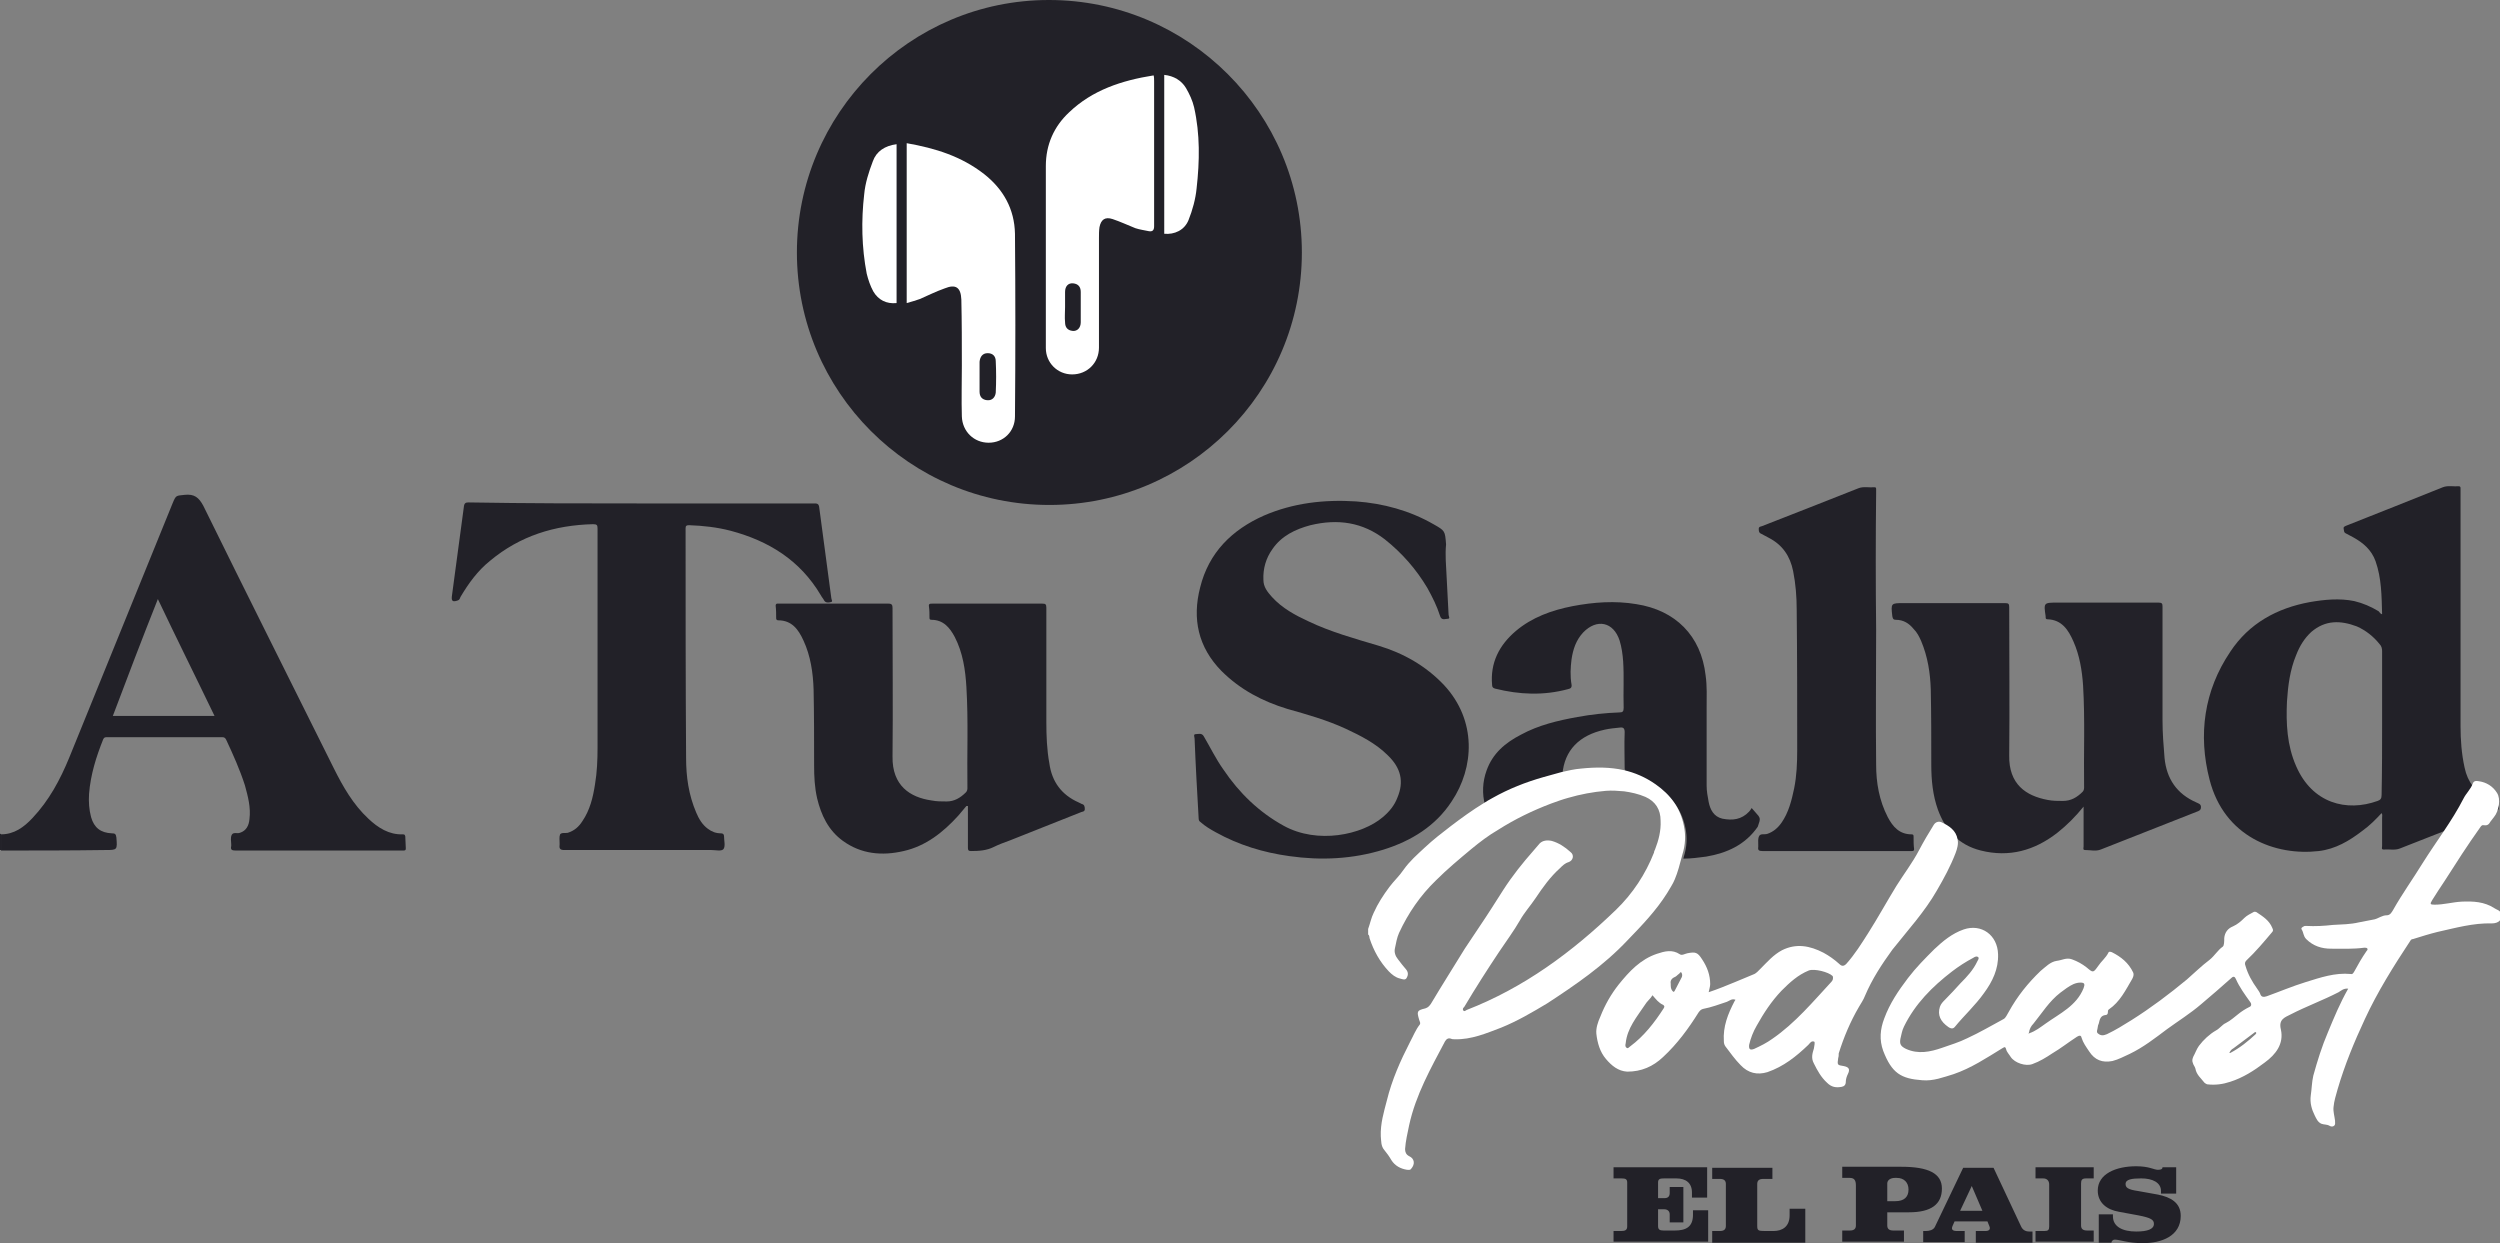 <svg xmlns="http://www.w3.org/2000/svg" xmlns:xlink="http://www.w3.org/1999/xlink" id="Capa_1" x="0px" y="0px" viewBox="0 0 494.1 245.7" style="enable-background:new 0 0 494.1 245.7;" xml:space="preserve"><rect x="0" y="0" width="494.1" height="245.7" fill="#808080" stroke="none"/><style type="text/css">	.st0{fill:#222128;}	.st1{fill:#232229;}	.st2{fill:#FFFFFF;}</style><path class="st0" d="M257.3,49.9c0,27.6-22.4,49.9-49.9,49.9c-27.6,0-49.9-22.4-49.9-49.9S179.8,0,207.3,0  C234.9,0,257.3,22.4,257.3,49.9"></path><path class="st0" d="M470.8,121.4c-0.1-3.6-0.1-7.1-1.3-10.5c-0.8-2.2-2.4-3.6-4.4-4.7c-0.5-0.3-1-0.5-1.5-0.8  c-0.4-0.2-0.3-0.5-0.4-0.9c-0.1-0.4,0.3-0.5,0.5-0.6c6.4-2.5,12.8-5.1,19.1-7.6c1-0.4,2.2-0.1,3.2-0.2c0.2,0,0.3,0.2,0.3,0.3  c0,0.2,0,0.5,0,0.7c0,15.5,0,30.9,0,46.4c0,2.7,0.2,5.5,0.8,8.2c0.6,2.9,2.2,4.9,4.8,6.3c0.5,0.2,1,0.5,1.5,0.7  c0.4,0.2,0.4,0.5,0.5,0.9c0,0.4-0.2,0.5-0.5,0.6c-6.4,2.5-12.7,5-19.1,7.5c-1,0.4-2.1,0.1-3.2,0.2c-0.5,0-0.3-0.4-0.3-0.7  c0-1.9,0-3.7,0-5.6c0-0.3,0.1-0.6-0.1-0.9c-1.2,1.3-2.4,2.5-3.8,3.5c-2.6,2-5.3,3.6-8.6,4c-8.6,1-18.7-2.8-21.6-14.1  c-2.3-8.9-1.1-17.6,4.1-25.3c3.7-5.6,9.2-8.6,15.7-9.8c2.9-0.5,5.9-0.8,8.8-0.2c1.7,0.4,3.3,1.1,4.8,2  C470.4,121.2,470.5,121.3,470.8,121.4 M470.8,142.8c0-4.7,0-9.4,0-14.1c0-0.5-0.1-1-0.5-1.4c-1.2-1.5-2.7-2.7-4.5-3.5  c-3.2-1.2-6.2-1.3-9,1.1c-1.4,1.3-2.3,2.8-3,4.6c-1.2,2.9-1.6,6-1.8,9.1c-0.2,4.4,0,8.7,1.8,12.8c3.2,7.4,10,9.1,16.1,6.9  c0.6-0.2,0.8-0.5,0.8-1.2C470.8,152.3,470.8,147.5,470.8,142.8"></path><path class="st0" d="M285.9,113.8c0.1,2.6,0.3,5.1,0.4,7.7c0,0.3,0.4,0.8-0.2,0.8c-0.5,0-1.2,0.4-1.5-0.6c-0.6-1.9-1.5-3.7-2.5-5.5  c-2.2-3.7-5-6.9-8.4-9.6c-4.4-3.4-9.3-4.1-14.7-2.8c-3,0.8-5.7,2.1-7.5,4.7c-1.3,1.8-1.9,3.9-1.8,6.1c0,1.4,0.8,2.4,1.7,3.4  c2,2.2,4.6,3.6,7.2,4.8c4.4,2.1,9.1,3.4,13.8,4.8c5,1.5,9.4,4,13,7.8c6.5,7,6,16.3,1.5,23c-3.2,4.9-8,7.8-13.4,9.5  c-6.1,1.9-12.4,2.2-18.7,1.3c-5.1-0.7-10-2.2-14.5-4.7c-1.1-0.6-2.1-1.2-3-2c-0.3-0.2-0.4-0.4-0.4-0.8c-0.3-5.2-0.6-10.5-0.8-15.7  c0-0.3-0.3-0.9,0.2-0.9c0.5,0,1.2-0.3,1.6,0.4c1.3,2.2,2.4,4.5,3.9,6.6c3.1,4.6,7,8.4,11.9,11.1c6.7,3.7,15.5,1.8,19.6-1.7  c1.3-1.1,2.3-2.3,2.9-3.9c1.3-3.1,0.7-5.8-1.9-8.3c-2.4-2.4-5.4-3.9-8.4-5.3c-3.7-1.7-7.6-2.8-11.5-3.9c-4.9-1.5-9.3-3.8-13-7.5  c-4.6-4.7-5.8-10.3-4.2-16.5c1.7-6.9,6.3-11.4,12.6-14.2c5.8-2.5,11.9-3.2,18.2-2.8c5.4,0.4,10.6,1.8,15.3,4.5  c2.3,1.3,2.3,1.3,2.5,4C285.6,109.7,285.8,111.7,285.9,113.8C285.9,113.8,285.9,113.8,285.9,113.8"></path><path class="st0" d="M0.2,168.1c0-1.1,0-2.1,0-3.2c2.6,0,4.5-1.4,6.2-3.2c3.3-3.5,5.5-7.6,7.3-12c6.8-16.7,13.6-33.5,20.4-50.2  c0.7-1.7,0.7-1.5,2.4-1.7c1.9-0.2,2.8,0.5,3.7,2.2c8.5,17.3,17.2,34.6,25.8,51.9c1.8,3.6,3.8,7.1,6.8,9.9c1.9,1.8,4.1,3.2,6.8,3.1  c0.4,0,0.4,0.1,0.5,0.4c0,0.8,0.1,1.5,0.1,2.3c0,0.3,0,0.5-0.4,0.5c-0.2,0-0.3,0-0.5,0c-10.9,0-21.8,0-32.7,0  c-0.7,0-1.1-0.1-0.9-0.9c0-0.1,0-0.2,0-0.3c0-0.6-0.2-1.3,0.1-1.9c0.3-0.6,1.1-0.2,1.6-0.4c1.3-0.4,1.8-1.5,1.9-2.7  c0.3-2.3-0.3-4.5-0.9-6.7c-1-3.1-2.3-6-3.7-9c-0.2-0.4-0.4-0.5-0.8-0.5c-7.6,0-15.1,0-22.7,0c-0.4,0-0.6,0-0.8,0.4  c-1.4,3.5-2.5,7-2.8,10.8c-0.1,1.6,0,3.1,0.4,4.6c0.6,2.1,1.9,3.1,4.1,3.2c0.6,0,0.8,0.1,0.9,0.8c0.2,2.5,0.2,2.5-2.2,2.5  C14,168.1,7.1,168.1,0.2,168.1 M22.3,141.5h20.1c-3.7-7.7-7.5-15.3-11.2-23.1C28.1,126.2,25.2,133.8,22.3,141.5"></path><path class="st0" d="M126.9,99.5c11.3,0,22.7,0,34,0c0.5,0,0.9,0,1,0.7c0.8,6,1.6,12,2.4,18c0,0.3,0.4,0.7-0.1,0.8  c-0.4,0.1-1,0.2-1.3-0.3c-0.2-0.4-0.5-0.7-0.7-1.1c-4.1-6.9-10.3-10.7-17.8-12.7c-2.7-0.7-5.4-1-8.2-1.1c-0.5,0-0.7,0.1-0.7,0.6  c0,15.1,0,30.3,0.1,45.4c0,3.7,0.5,7.3,2,10.8c0.5,1.2,1.2,2.4,2.3,3.2c0.8,0.6,1.6,0.9,2.6,0.9c0.4,0,0.6,0.2,0.6,0.6  c0,0.9,0.3,1.9-0.1,2.5c-0.4,0.5-1.5,0.2-2.4,0.2c-9.7,0-19.4,0-29.1,0c-0.8,0-1-0.3-0.9-1c0-0.1,0-0.3,0-0.4c0-0.6-0.1-1.2,0.1-1.7  c0.3-0.4,1-0.2,1.5-0.3c1.3-0.4,2.2-1.2,2.9-2.3c1.5-2.2,2.1-4.7,2.5-7.3c0.4-2.4,0.5-4.8,0.5-7.2c0-14.4,0-28.9,0-43.3  c0-0.7-0.1-0.9-0.9-0.9c-7.6,0.2-14.4,2.3-20.3,7.2c-2.5,2-4.3,4.5-5.9,7.2c-0.1,0.3-0.2,0.6-0.6,0.7c-0.9,0.3-1.2,0.1-1.1-0.8  c0.8-6,1.6-11.9,2.4-17.9c0.1-0.6,0.4-0.7,0.9-0.7C104.1,99.5,115.5,99.5,126.9,99.5"></path><path class="st0" d="M191,159.3c-0.6,0.7-1.1,1.3-1.6,1.9c-3,3.3-6.4,6-10.8,7c-4.3,1-8.4,0.6-12-2c-2.9-2.1-4.3-5.1-5.1-8.4  c-0.5-2.2-0.6-4.3-0.6-6.6c0-5,0-9.9-0.1-14.9c-0.1-3.3-0.6-6.7-2-9.7c-1-2.2-2.3-4-5-4c-0.3,0-0.4-0.2-0.4-0.4c0-0.8,0-1.7-0.1-2.5  c0-0.2,0.1-0.4,0.3-0.4c0.1,0,0.3,0,0.4,0c7.2,0,14.4,0,21.6,0c0.7,0,0.8,0.3,0.8,0.9c0,9.8,0.1,19.5,0,29.3  c-0.1,5.8,3.5,8.1,7.7,8.7c1,0.2,2,0.2,3,0.2c1.5,0,2.7-0.7,3.8-1.8c0.2-0.2,0.3-0.5,0.3-0.8c-0.1-6.7,0.2-13.3-0.2-20  c-0.2-3.4-0.7-6.8-2.3-9.9c-1-1.9-2.3-3.4-4.6-3.4c-0.4,0-0.4-0.2-0.4-0.5c0-0.7,0-1.4-0.1-2.1c-0.1-0.6,0.2-0.6,0.7-0.6  c2.6,0,5.2,0,7.8,0c4.6,0,9.3,0,13.9,0c0.6,0,0.8,0.1,0.8,0.8c0,7.5,0,15.1,0,22.6c0,2.7,0.1,5.5,0.6,8.2c0.5,3.6,2.4,6.2,5.8,7.7  c0.2,0.1,0.4,0.2,0.6,0.3c0.5,0.1,0.6,0.5,0.6,1c0,0.5-0.4,0.5-0.7,0.6c-4.7,1.9-9.4,3.7-14.1,5.6c-1.1,0.4-2.2,0.8-3.2,1.3  c-1.4,0.7-2.9,0.8-4.5,0.8c-0.5,0-0.6-0.2-0.6-0.6c0-2.4,0-4.7,0-7.1V159.3z"></path><path class="st1" d="M411.9,159.3c-1.7,2.1-3.4,3.8-5.3,5.3c-4.5,3.5-9.5,4.9-15.1,3.5c-4.4-1.1-7-4-8.5-8.1c-1-2.8-1.3-5.8-1.3-8.8  c0-5,0-9.9-0.1-14.9c-0.1-3.3-0.6-6.5-1.9-9.6c-0.4-0.9-0.8-1.7-1.5-2.4c-0.9-1.1-2-1.8-3.5-1.8c-0.5,0-0.6-0.2-0.7-0.7  c-0.3-2.6-0.3-2.6,2.3-2.6c6.7,0,13.3,0,20,0c0.7,0,0.8,0.2,0.8,0.8c0,9.8,0.1,19.5,0,29.3c-0.1,5.7,3.3,8,7.6,8.8  c1,0.2,2,0.2,3,0.2c1.6,0,2.8-0.7,3.9-1.8c0.2-0.2,0.3-0.5,0.3-0.8c-0.1-6.7,0.2-13.5-0.2-20.2c-0.2-3-0.7-6-1.9-8.7  c-1-2.3-2.3-4.3-5.1-4.4c-0.3,0-0.4-0.1-0.4-0.4c0-0.1,0-0.1,0-0.2c-0.4-2.7-0.4-2.7,2.4-2.7c6.6,0,13.3,0,19.9,0  c0.7,0,0.8,0.2,0.8,0.8c0,7.5,0,15,0,22.5c0,2.5,0.2,5,0.4,7.4c0.4,4.1,2.4,7.1,6.3,8.8c0.4,0.2,0.9,0.3,0.9,0.9  c0,0.4-0.1,0.6-0.5,0.8c-6.4,2.5-12.9,5.1-19.3,7.6c-1,0.4-2,0.1-3.1,0.1c-0.5,0-0.3-0.4-0.3-0.7c0-2.3,0-4.7,0-7V159.3z"></path><path class="st0" d="M370.8,124.4c0,8.9-0.1,17.8,0,26.7c0,3.6,0.6,7.1,2.3,10.4c1,1.9,2.3,3.4,4.7,3.4c0.4,0,0.4,0.2,0.4,0.5  c0,0.8,0,1.6,0.1,2.4c0,0.3-0.1,0.4-0.4,0.4c-0.1,0-0.3,0-0.4,0c-9.7,0-19.5,0-29.2,0c-0.7,0-0.9-0.2-0.8-0.8c0-0.1,0-0.3,0-0.4  c0-0.6-0.1-1.3,0.2-1.8c0.3-0.5,1-0.2,1.6-0.4c1.2-0.4,2.1-1.2,2.8-2.2c1.4-2,2-4.4,2.5-6.8c0.5-2.5,0.6-5,0.6-7.6  c0-9.2,0-18.5-0.1-27.7c0-2.5-0.2-5.1-0.7-7.6c-0.6-3-2.1-5.2-4.8-6.6c-0.5-0.3-1-0.5-1.5-0.8c-0.5-0.2-0.5-0.6-0.5-1  c0-0.4,0.3-0.4,0.6-0.5c6.4-2.5,12.8-5,19.1-7.5c1-0.4,2.1-0.1,3.2-0.2c0.3,0,0.3,0.2,0.3,0.4c0,0.2,0,0.5,0,0.7  C370.7,106.4,370.7,115.4,370.8,124.4L370.8,124.4z"></path><path class="st0" d="M346.9,160.5c-0.2-0.2-0.4-0.5-0.7-0.8c-0.2,0.3-0.3,0.5-0.5,0.7c-1.5,1.6-3.3,1.8-5.3,1.4  c-1.7-0.4-2.4-1.8-2.7-3.3c-0.2-1.1-0.4-2.1-0.4-3.2c0-5.2,0-10.3,0-15.5c0-2.1,0.1-4.2-0.2-6.3c-0.9-7.9-6-12.9-13.7-14.1  c-4.2-0.7-8.4-0.4-12.6,0.4c-4.1,0.8-8,2.2-11.2,4.9c-3.3,2.8-5.1,6.3-4.7,10.7c0,0.4,0.2,0.6,0.6,0.7c4.8,1.2,9.6,1.4,14.4,0.1  c0.5-0.1,0.8-0.3,0.7-0.9c-0.3-1.7-0.2-3.4,0-5c0.3-2,0.9-3.8,2.3-5.3c2.7-2.8,6-2.1,7.2,1.6c0.4,1.3,0.6,2.7,0.7,4.1  c0.2,3.1,0,6.1,0.1,9.2c0,0.7-0.2,0.9-0.8,0.9c-2.8,0.1-5.6,0.4-8.3,0.9c-3.9,0.7-7.7,1.6-11.2,3.5c-3.1,1.6-5.6,3.7-6.8,7.1  c-0.8,2.2-0.9,4.6-0.3,6.8c0.6-0.4,1.2-0.7,1.7-1c3.2-1.8,6.5-3.1,10-4.1c1.2-0.4,2.4-0.7,3.6-1c0.4-4.7,3.3-7.7,8.4-8.8  c0.9-0.2,1.9-0.3,2.9-0.4c0.7-0.1,1,0.1,1,0.9c-0.1,2.5,0,4.9,0,7.4h0.1c0,0.1,0,0.3,0,0.5c2.2,0.5,4.3,1.3,6.3,2.8  c2.9,2.1,4.9,4.7,5.6,8.2c0.4,1.9,0.3,3.8-0.3,5.7c0,0.1-0.1,0.3-0.1,0.4c1.5,0,3-0.2,4.5-0.4c4.1-0.7,7.7-2.3,10.2-5.9  C348,161.7,348,161.7,346.9,160.5"></path><path class="st0" d="M318.9,245.5v-2.2h1.5c0.8,0,1.2-0.2,1.2-0.9v-8.7c0-0.7-0.4-0.8-1.2-0.8h-1.5v-2.2h18.5v6h-3v-1  c0-1.9-1.2-2.8-3.1-2.8h-2.4c-0.8,0-1.2,0.1-1.2,0.8v3.1h1.3c0.7,0,1-0.4,1-1v-1.2h2.7v7H330v-1.6c0-0.6-0.4-1-1.1-1h-1.2v3.3  c0,0.7,0.3,0.9,1.1,0.9h2.2c2.2,0,3.6-0.7,3.6-3.1v-0.9h3v6.2H318.9z"></path><path class="st0" d="M338.4,245.5v-2.2h1.5c0.8,0,1.2-0.3,1.2-1v-8.3c0-0.7-0.4-1-1.2-1h-1.5v-2.2h11.9v2.2h-1.8  c-0.8,0-1.2,0.3-1.2,1v8.3c0,0.9,0.2,1,1.6,1h1.6c1.8,0,3.2-0.9,3.2-3.1v-1.3h3.1v6.7H338.4z"></path><path class="st0" d="M374.9,232.8L374.9,232.8h-0.4c-0.8,0-1.5,0.4-1.5,1.1v3.5h1.6c1.7,0,2.6-0.8,2.6-2.3  C377.2,233.7,376.3,232.8,374.9,232.8 M377.3,239.6H373v2.6c0,0.7,0.4,1,1.2,1h2.1v2.2h-12.2v-2.2h1.5c0.8,0,1.2-0.3,1.2-1v-7.9  c0-1-0.3-1.5-1.2-1.5h-1.5v-2.2h11.7c5.3,0,8,1.3,8,4.3C383.8,238,381.7,239.6,377.3,239.6"></path><path class="st0" d="M389.7,234.4L389.7,234.4l-2.3,4.9h4.4L389.7,234.4z M390.5,245.5v-2.2h1.9c0.8,0,1-0.4,0.8-0.9l-0.4-1h-6.5  l-0.4,0.9c-0.3,0.7,0,1,0.9,1h1.5v2.2h-8.2v-2.2h0.5c0.7,0,1.5-0.2,1.8-0.8l5.6-11.7h6l5.4,11.5c0.3,0.7,0.8,1.1,1.7,1.1h0.6v2.2  H390.5z"></path><path class="st0" d="M402.3,245.5v-2.2h1.7c0.8,0,1-0.2,1-0.9v-8.3c0-0.7-0.4-1.2-1.2-1.2h-1.5v-2.2h11.5v2.2h-1.5c-0.8,0-1,0.3-1,1  v8.3c0,0.7,0.4,1,1.2,1h1.3v2.2H402.3z"></path><path class="st0" d="M423.5,245.7c-2.9,0-4.6-0.7-5.5-0.7c-0.5,0-0.7,0.4-0.7,0.6h-2.5v-5.6h2.8v0.4c0,2.1,2,3,4.6,3  c2.3,0,3.5-0.5,3.5-1.5c0-0.8-0.5-1.2-3.1-1.7l-3.8-0.7c-2.4-0.4-4.2-1.8-4.2-4.2c0-3.3,3.6-4.8,7.6-4.8c2.6,0,3.5,0.7,4.3,0.7  c0.7,0,0.9-0.2,0.9-0.5h2.7v5.2h-3v-0.5c0-1.7-1.7-2.5-3.9-2.5c-1.9,0-3.1,0.2-3.1,1.1c0,0.7,0.4,1.1,2.5,1.4l3.9,0.7  c2.5,0.5,4.5,1.6,4.5,4.2C431,244.3,427.2,245.7,423.5,245.7"></path><path class="st1" d="M0,164.8c0.1,0,0.1,0,0.2,0c0,1.1,0,2.1,0,3.2c-0.1,0-0.1,0-0.2,0V164.8z"></path><path class="st2" d="M321.7,185.8c2.8-2.9,5.6-5.8,7.8-9.3c0.5-0.9,1.1-1.7,1.5-2.7c0.6-1.4,1-3,1.4-4.5c0-0.1,0.1-0.3,0.1-0.4  c0.6-1.9,0.7-3.8,0.3-5.7c-0.7-3.5-2.6-6.1-5.6-8.2c-2-1.4-4.1-2.3-6.3-2.8c-2.7-0.6-5.5-0.6-8.4-0.3c-1.3,0.1-2.6,0.4-3.9,0.7  c-1.2,0.3-2.4,0.7-3.6,1c-3.5,1-6.8,2.3-10,4.1c-0.6,0.3-1.2,0.7-1.7,1c-2.3,1.4-4.5,3-6.6,4.6c-1.7,1.3-3.5,2.7-5.1,4.2  c-1.5,1.4-3,2.7-4.2,4.4c-0.8,1.2-1.9,2.2-2.8,3.4c-1.2,1.6-2.3,3.3-3.1,5.1c-0.5,1-0.7,2.1-1.1,3.2v1.1c0.3,0.2,0.2,0.5,0.3,0.8  c0.8,2.4,2,4.6,3.8,6.5c0.6,0.6,1.3,1.2,2.2,1.4c0.4,0.1,1,0.4,1.3-0.1c0.3-0.5,0.4-1.1-0.1-1.7c-0.5-0.6-1.1-1.3-1.6-2  c-0.5-0.6-0.8-1.4-0.6-2.2c0.2-1,0.4-2.1,0.8-3c1.8-3.9,4.2-7.4,7.3-10.4c2.2-2.2,4.6-4.2,7-6.2c1.7-1.4,3.4-2.7,5.3-3.8  c3.3-2.1,6.8-3.8,10.5-5.2c1.1-0.4,2.2-0.8,3.3-1.1c2.4-0.7,5-1.2,7.5-1.4c1.2-0.1,2.4,0,3.6,0.1c1.4,0.2,2.8,0.5,4.2,1.1  c2,0.9,3,2.5,3,4.7c0.1,2-0.4,3.9-1.1,5.7c-0.1,0.2-0.2,0.4-0.2,0.6c-1.7,4.3-4.2,8.1-7.5,11.3c-8.7,8.4-18.2,15.4-29.5,19.8  c-0.2,0.1-0.5,0.4-0.7,0.1c-0.2-0.3,0-0.5,0.2-0.7c2.2-3.7,4.5-7.3,6.9-10.9c1.4-2.1,2.9-4.1,4.1-6.2c0.9-1.6,2.1-2.9,3.1-4.4  c1.4-2.1,2.9-4.2,4.8-5.9c0.5-0.5,1-1,1.7-1.2c0.9-0.3,1.2-1.4,0.4-2c0,0,0,0,0,0c-1.1-1-2.3-1.8-3.7-2.2c-0.9-0.2-1.8-0.1-2.4,0.5  c-0.4,0.5-0.8,0.9-1.2,1.4c-2.2,2.5-4.2,5-6,7.8c-1.6,2.5-3.1,4.9-4.8,7.4c-0.9,1.4-1.9,2.8-2.8,4.2c-2.2,3.6-4.5,7.2-6.7,10.9  c-0.3,0.4-0.5,0.7-1.1,0.9c-1.7,0.4-1.7,0.6-1.2,2.3c0.1,0.3,0.3,0.6,0.1,0.9c-0.8,1-1.3,2.3-1.9,3.4c-1.9,3.7-3.6,7.5-4.6,11.6  c-0.6,2.3-1.3,4.6-1.2,7.1c0.1,0.9,0,1.9,0.7,2.7c0.5,0.6,1,1.3,1.4,2c0.7,1.1,1.8,1.7,3.1,1.9c0.3,0,0.6,0.1,0.8-0.2  c0.8-0.9,0.7-2-0.4-2.5c-0.6-0.3-0.8-0.8-0.8-1.4c0.1-1.6,0.5-3.2,0.8-4.7c1.3-6,4.3-11.3,7.1-16.6c0.3-0.5,0.7-0.7,1.2-0.5  c0.2,0.1,0.5,0.1,0.7,0.1c3.3,0.1,6.3-1.2,9.2-2.3c3.2-1.3,6.1-3,9.1-4.8C311.3,194.7,316.9,190.9,321.7,185.8"></path><path class="st2" d="M493,179.5c-2-1.3-4.2-1.4-6.5-1.3c-1.8,0.1-3.5,0.6-5.3,0.6c-0.9,0-1-0.1-0.5-0.9c0.8-1.3,1.6-2.5,2.4-3.7  c2.3-3.6,4.6-7.2,7.1-10.7c0.2-0.3,0.4-0.5,0.7-0.4c0.6,0.1,1-0.1,1.3-0.7c0.2-0.3,0.5-0.6,0.7-0.9c1-1.2,1.4-3.6,0.6-4.8  c-0.8-1.3-2.1-2.1-3.6-2.3c-0.5-0.1-1-0.1-1.2,0.5c-0.4,1.1-1.3,1.9-1.8,2.9c-2.3,4.5-5.4,8.5-8.1,12.8c-1.9,3.1-4,6-5.8,9.2  c-0.3,0.5-0.6,1.1-1.3,1.1c-0.9,0-1.6,0.6-2.4,0.8c-1,0.2-2.1,0.4-3.1,0.6c-1.7,0.4-3.4,0.4-5.1,0.5c-1.8,0.2-3.5,0.3-5.3,0.2  c-0.2,0-0.4,0-0.5,0.1c-0.2,0.1-0.6,0.3-0.4,0.6c0.4,0.6,0.3,1.3,0.9,1.9c1.4,1.4,3.1,1.9,4.9,1.9c2.2,0,4.4,0.1,6.6-0.2  c0.2,0,0.5,0,0.6,0.2c0.1,0.2-0.1,0.4-0.2,0.5c-0.9,1.3-1.7,2.7-2.4,4c-0.2,0.3-0.3,0.6-0.7,0.5c-3.1-0.3-6,0.7-8.9,1.6  c-2.6,0.8-5.2,1.9-7.7,2.8c-0.6,0.2-1.1,0.2-1.3-0.5c-0.1-0.3-0.4-0.7-0.6-1c-1-1.4-1.8-2.8-2.3-4.5c-0.2-0.5-0.1-0.8,0.2-1.1  c1.8-1.7,3.4-3.6,5-5.5c0.3-0.3,0.3-0.5,0.1-0.9c-0.6-1.5-1.9-2.3-3.1-3.1c-0.1-0.1-0.4-0.1-0.5-0.1c-0.7,0.4-1.4,0.7-1.9,1.2  c-0.7,0.7-1.4,1.3-2.3,1.7c-1,0.4-1.6,1.2-1.7,2.3c0,0.6,0,1.5-0.3,1.7c-1,0.7-1.6,1.8-2.6,2.6c-1.6,1.2-3,2.6-4.5,3.9  c-3.5,2.9-7.1,5.6-10.9,8c-1.6,1-3.2,2-4.9,2.8c-0.7,0.3-1.2,0.3-1.7-0.1c-0.5-0.3-0.1-0.9-0.1-1.3c0-0.2,0.1-0.5,0.2-0.7  c0.2-0.8,0.3-1.6,1.4-1.7c0.3,0,0.4-0.3,0.4-0.5c0-0.2,0-0.5,0.2-0.6c2.2-1.5,3.3-3.8,4.6-6c0.2-0.4,0.4-0.8,0.2-1.3  c-0.9-1.9-2.4-3.1-4.2-4c-0.3-0.1-0.6-0.2-0.7,0.1c-0.5,1-1.4,1.7-2,2.6c-1,1.4-1,1.4-2.3,0.3c-0.9-0.7-1.8-1.2-2.9-1.6  c-1.1-0.4-2,0.2-3,0.3c-1.3,0.2-2.2,1.2-3.2,2c-2.5,2.4-4.6,5-6.3,8.1c-0.3,0.5-0.6,1.2-1,1.4c-2.4,1.3-4.8,2.7-7.2,3.8  c-1.6,0.8-3.3,1.3-5,1.9c-2.3,0.8-4.7,1.3-7.1,0.2c-1-0.5-1.3-0.9-1.1-2c0.2-0.8,0.3-1.6,0.7-2.4c2.2-4.5,5.6-7.9,9.5-10.9  c1.3-1,2.7-1.9,4.2-2.7c0.3-0.2,0.7-0.4,1-0.1c0.2,0.2-0.1,0.6-0.2,0.8c-0.8,1.7-2,3-3.3,4.3c-1,1.1-2,2.2-3.1,3.3  c-0.4,0.4-0.8,0.8-1,1.4c-0.5,1.6,0.1,2.9,1.7,4c0.6,0.4,1,0.3,1.3-0.1c1.8-2.2,4-4.2,5.7-6.6c1.7-2.3,2.9-4.8,2.8-7.7  c-0.1-3.8-3.3-6.1-6.8-4.9c-2.3,0.8-4.1,2.3-5.8,3.9c-1.8,1.8-3.6,3.6-5.2,5.7c-1.9,2.5-3.6,5-4.7,8c-0.8,2.1-1,4.2-0.2,6.4  c1.7,4.4,3.5,5.5,7.7,5.8c2.2,0.2,4.2-0.6,6.2-1.2c3.5-1.2,6.5-3.2,9.6-5.1c0.4-0.2,0.6-0.5,0.8,0.2c0.1,0.5,0.6,1,0.9,1.5  c0.8,1.2,3,1.9,4.3,1.4c1.4-0.5,2.7-1.3,3.9-2.1c1.7-1,3.2-2.2,4.9-3.3c0.5-0.3,0.8-0.3,0.9,0.2c0.3,1,0.9,1.8,1.5,2.7  c1.1,1.7,2.6,2.3,4.6,1.9c1.2-0.3,2.3-0.9,3.4-1.4c2.7-1.3,5-3.1,7.4-4.9c2.2-1.6,4.6-3.1,6.7-4.9c2-1.7,4-3.4,6-5.2  c0.4-0.4,0.7-0.3,0.9,0.2c0.7,1.6,1.8,3.1,2.8,4.5c0.4,0.5,0.2,0.9-0.1,1c-0.8,0.4-1.6,0.9-2.2,1.4c-0.8,0.6-1.5,1.3-2.5,1.8  c-0.7,0.3-1.2,1.1-2,1.5c-1.2,0.7-2.4,1.8-3.3,3c-0.5,0.7-0.7,1.4-1.1,2.1c-0.2,0.5-0.3,0.8-0.1,1.3c0.1,0.4,0.4,0.7,0.5,1.1  c0.2,1.2,1.1,1.9,1.8,2.8c0.1,0.1,0.3,0.2,0.5,0.3c1.6,0.2,3.1,0,4.6-0.5c2.5-0.8,4.7-2.2,6.8-3.8c2.2-1.6,3.8-3.7,3.2-6.5  c-0.5-2,0.7-2.4,1.9-3c3.1-1.6,6.4-2.8,9.5-4.4c0.5-0.3,1-0.8,1.9-0.7c-1.6,2.8-2.8,5.7-4,8.6c-1.2,2.8-2.1,5.7-2.9,8.6  c-0.3,1.3-0.3,2.6-0.5,3.9c-0.2,1.5,0.2,2.8,0.8,4c0.3,0.6,0.6,1.3,1.3,1.6c0.5,0.2,1.1,0.1,1.6,0.4c0.3,0.2,0.7,0.2,0.9,0  c0.3-0.2,0.2-0.6,0.2-1c-0.1-0.9-0.4-1.8-0.3-2.7c0.1-1.2,0.5-2.4,0.8-3.5c1.4-4.8,3.3-9.4,5.4-13.9c2.5-5.4,5.7-10.5,9-15.5  c0.1-0.2,0.3-0.3,0.5-0.3c1.6-0.5,3.2-1,4.8-1.4c3.6-0.8,7.1-1.8,10.8-1.7c1.3,0,2-0.7,2-1.8C494,179.8,493.4,179.8,493,179.5   M411.8,195.3c-1.4,3.5-4.7,5-7.5,7c-1,0.7-2,1.5-3.2,1.9c-0.1,0.1-0.1,0.1-0.2,0c0,0,0.1-0.1,0.1-0.1c0.1-0.7,0.4-1.3,0.9-1.8  c1.7-2.1,3.1-4.4,5.3-6.1c0.8-0.6,1.7-1.3,2.6-1.7c0.5-0.2,0.9-0.3,1.4-0.3C412,194.2,412.1,194.5,411.8,195.3 M445.8,204.4  c-1.5,1.4-3.1,2.7-5,3.7c0,0-0.1,0-0.2,0c0.2-0.4,0.4-0.7,0.8-0.9c1.3-1,2.7-2,4-3c0.2-0.1,0.3-0.4,0.5-0.1  C446,204.1,445.9,204.3,445.8,204.4"></path><path class="st2" d="M382.8,176c1.4-2.4,2.7-4.8,3.7-7.4c0.3-0.8,0.6-1.8,0.4-2.7c-0.3-1.8-1.7-2.7-3.2-3.4  c-0.5-0.2-1.1-0.1-1.5,0.5c-1,1.6-2,3.3-2.9,5c-1.3,2.5-3,4.7-4.5,7.1c-1.9,3.1-3.6,6.2-5.5,9.2c-1.4,2.2-2.7,4.3-4.4,6.2  c-0.5,0.5-0.9,0.5-1.4,0c-1-0.9-2-1.6-3.1-2.2c-2.7-1.4-5.4-1.9-8.2-0.5c-1.7,0.9-2.9,2.3-4.2,3.6c-0.5,0.5-0.9,1-1.5,1.2  c-1.2,0.5-2.4,1-3.6,1.5c-1.7,0.7-3.4,1.4-5.2,2c0.1-0.6,0.3-1.1,0.3-1.6c0-1.8-0.6-3.4-1.6-4.9c-0.9-1.4-1.3-1.5-2.9-1.2  c-0.5,0.1-1.1,0.5-1.5,0.2c-1.5-1-3-0.6-4.5-0.1c-3.3,1.1-5.5,3.5-7.6,6.1c-1.5,1.9-2.7,4-3.6,6.3c-0.5,1.1-0.9,2.3-0.8,3.4  c0.2,1.8,0.7,3.6,1.9,5c1.1,1.3,2.4,2.4,4.2,2.5c2.8,0,5.1-1,7.1-2.9c2.8-2.6,5-5.6,7-8.8c0.3-0.4,0.5-0.6,0.9-0.7  c1.6-0.3,3.2-0.9,4.7-1.4c0.5-0.2,1-0.7,1.7-0.4c-0.1,0.1-0.1,0.2-0.2,0.3c-1.3,2.5-2.3,5-2.1,7.9c0,0.4,0.1,0.7,0.3,1  c1,1.3,1.9,2.6,3,3.7c1.5,1.6,3.3,2,5.3,1.4c3.2-1.1,5.7-3.1,8.1-5.4c0.3-0.3,0.6-0.9,1.2-0.6c0.1,0.1,0,0.8-0.1,1.3  c-0.3,1-0.6,1.9,0,3c0.7,1.4,1.4,2.7,2.6,3.8c0.9,0.9,1.8,1,2.9,0.8c0.5-0.1,0.8-0.4,0.8-1c0-0.5,0.2-1.1,0.4-1.5  c0.5-1,0.2-1.4-0.8-1.6c-1.3-0.2-1.3-0.2-1.1-1.6c0.1-0.3,0.1-0.6,0.1-0.9c1-3.2,2.3-6.3,4-9.2c0.4-0.7,0.9-1.4,1.2-2.2  c1.4-3.3,3.3-6.2,5.4-9.1C377.1,183.8,380.4,180.2,382.8,176 M328.8,199.3c-1.8,2.8-3.9,5.5-6.6,7.5c-0.2,0.1-0.4,0.5-0.7,0.3  c-0.3-0.2-0.3-0.5-0.2-0.9c0.3-3,2.2-5.2,3.8-7.6c0.4-0.7,1.1-1.2,1.5-1.9c0.7,0.8,1.2,1.5,2.1,1.9  C329.1,198.9,328.9,199.1,328.8,199.3 M332.4,193.1c-0.5,0.9-0.9,1.8-1.4,2.7c-0.2,0.4-0.3,0.2-0.5,0c-0.3-0.4-0.3-0.8-0.3-1.4  c-0.1-0.5,0.1-1,0.8-1.3c0.3-0.1,0.5-0.4,0.8-0.6c0.2-0.1,0.3-0.5,0.5-0.3C332.5,192.5,332.5,192.8,332.4,193.1 M362.2,193.7  c-0.1,0.1-0.1,0.2-0.2,0.3c-3.7,4-7.2,8.2-11.7,11.3c-1.1,0.8-2.3,1.4-3.6,2c-0.8,0.3-1.1,0.1-1-0.8c0.3-1.3,0.8-2.6,1.5-3.8  c1.4-2.5,2.9-4.8,4.9-6.9c1.6-1.6,3.2-3.1,5.4-4c1.1-0.4,3.9,0.3,4.7,1.1C362.3,193.1,362.3,193.4,362.2,193.7"></path><g>	<path class="st2" d="M228.1,16.1c0,8,0,15.9,0,23.9c0,1.6,0,3.2,0,4.7c0,0.8-0.3,1.1-1,1c-0.9-0.2-1.8-0.3-2.7-0.6   c-1.5-0.6-3-1.3-4.5-1.8c-1.5-0.5-2.3,0.1-2.6,1.6c-0.1,0.7-0.1,1.4-0.1,2.1c0,7.2,0,14.4,0,21.7c0,3-2.3,5.3-5.3,5.3   c-2.9,0-5.2-2.3-5.2-5.2c0-12,0-24,0-36c0-4.2,1.6-7.8,4.6-10.6c4.6-4.4,10.4-6.3,16.7-7.3C228.1,15.2,228.1,15.7,228.1,16.1z    M210.5,63.7c0,1,0.5,1.6,1.5,1.7c0.9,0.1,1.6-0.6,1.6-1.7c0-2,0-4,0-6c0-1-0.5-1.6-1.5-1.7c-1-0.1-1.6,0.6-1.6,1.7   c0,0.1,0,0.2,0,0.2c0,0.9,0,1.8,0,2.8C210.5,61.7,210.4,62.7,210.5,63.7z"></path>	<path class="st2" d="M194.5,34.4c3.8,3,6,6.9,6.1,11.8c0.1,12,0.1,24.1,0,36.1c0,3-2.3,5.2-5.2,5.2c-2.9,0-5.2-2.2-5.3-5.2   c-0.1-3.3,0-6.6,0-10c0-4.4,0-8.7-0.1-13.1c-0.1-2.4-1.1-3.1-3.3-2.2c-1.7,0.6-3.3,1.4-4.9,2.1c-0.8,0.3-1.6,0.5-2.6,0.8   c0-10.6,0-21,0-31.6C184.9,29.3,190,30.9,194.5,34.4z M193.6,77.4c0,1,0.5,1.6,1.5,1.7c1,0.1,1.6-0.6,1.7-1.5   c0.1-2.1,0.1-4.2,0-6.2c0-1-0.6-1.6-1.6-1.6c-1,0-1.5,0.7-1.6,1.7c0,1,0,2,0,3C193.6,75.4,193.6,76.4,193.6,77.4z"></path>	<path class="st2" d="M230.1,46.2c2,0.2,4-0.7,4.8-2.7c0.8-2,1.4-4.2,1.6-6.3c0.6-5.3,0.7-10.7-0.5-16c-0.3-1.3-0.9-2.6-1.6-3.8   c-0.9-1.5-2.4-2.4-4.3-2.6C230.1,25.3,230.1,35.7,230.1,46.2z"></path>	<path class="st2" d="M177.2,28.5c-2.3,0.3-4,1.4-4.7,3.4c-0.8,2.1-1.5,4.3-1.7,6.5c-0.6,5.2-0.5,10.5,0.5,15.7   c0.3,1.2,0.7,2.4,1.3,3.5c1,1.7,2.6,2.5,4.6,2.3C177.2,49.5,177.2,39.1,177.2,28.5z"></path></g></svg>